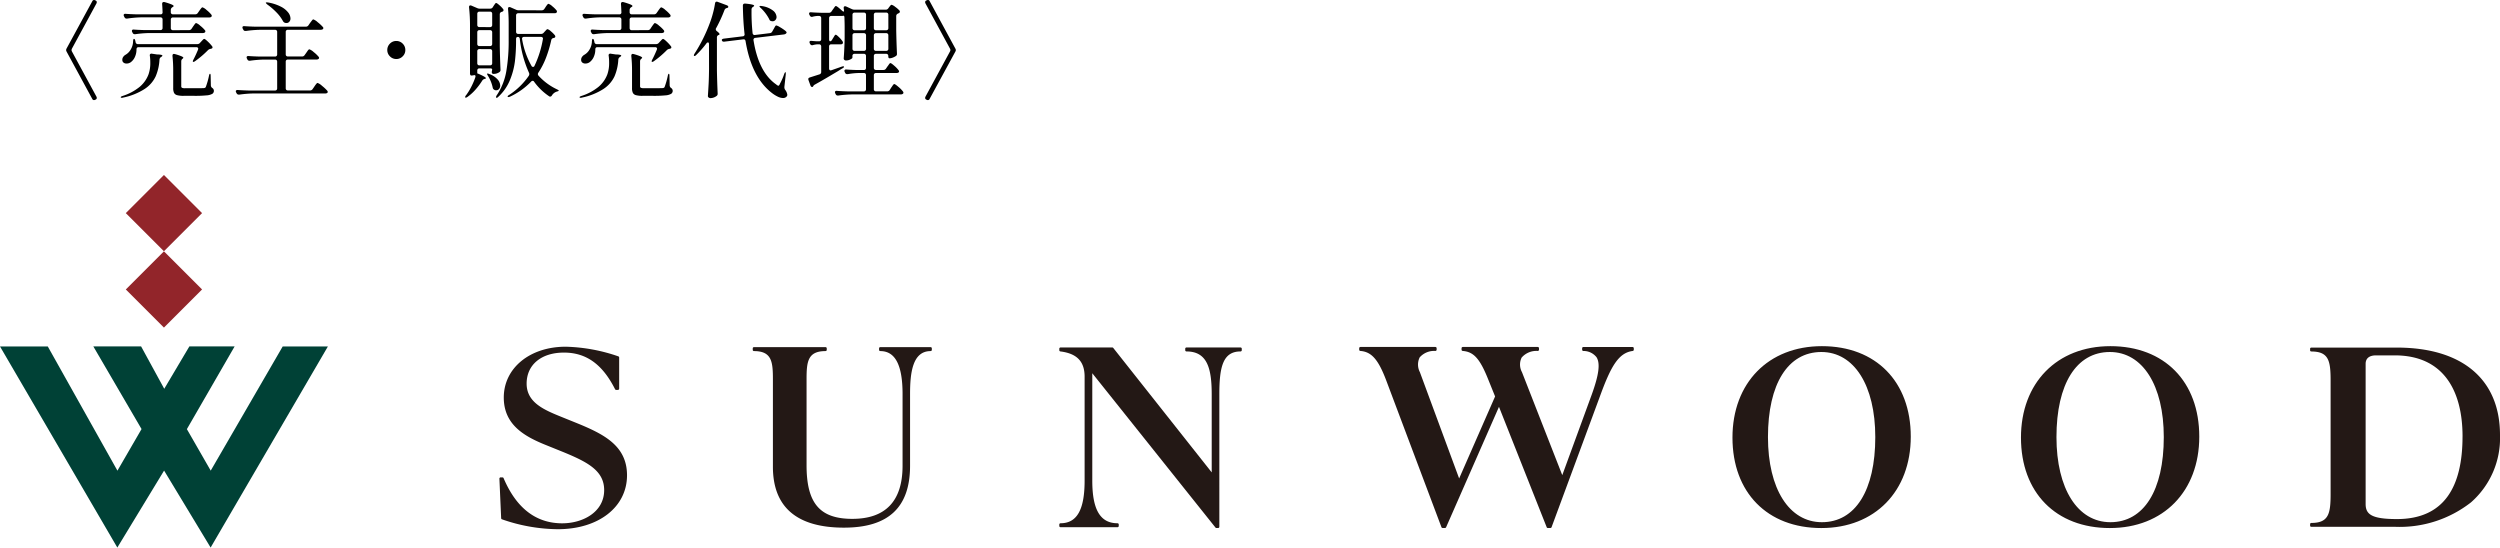 <svg xmlns="http://www.w3.org/2000/svg" xmlns:xlink="http://www.w3.org/1999/xlink" width="263.718" height="57.76" viewBox="0 0 263.718 57.76">
  <defs>
    <clipPath id="clip-path">
      <rect id="長方形_35027" data-name="長方形 35027" width="263.718" height="39.297" fill="none"/>
    </clipPath>
  </defs>
  <g id="footer-logo-sunwood" transform="translate(0 18.46)">
    <path id="パス_28990" data-name="パス 28990" d="M29.822,18.086l-7.594,13.1-2.515-4.379,5.037-8.725H19.976l-2.65,4.47-2.441-4.47H9.845L14.931,26.8l-2.544,4.39L5.04,18.086H0L12.376,39.3l4.933-8.12,4.909,8.12L34.587,18.09Z" fill="#004136"/>
    <rect id="長方形_35025" data-name="長方形 35025" width="5.689" height="5.689" transform="matrix(0.707, -0.707, 0.707, 0.707, 13.271, 4.022)" fill="#92252a"/>
    <rect id="長方形_35026" data-name="長方形 35026" width="5.689" height="5.689" transform="matrix(0.707, -0.707, 0.707, 0.707, 13.271, 12.075)" fill="#92252a"/>
    <g id="グループ_45982" data-name="グループ 45982">
      <g id="グループ_45981" data-name="グループ 45981" clip-path="url(#clip-path)">
        <path id="パス_28991" data-name="パス 28991" d="M58.846,37.365a18.24,18.24,0,0,1-5.9-1.046.133.133,0,0,1-.081-.117l-.184-4.165a.13.13,0,0,1,.037-.1.128.128,0,0,1,.1-.041H53a.133.133,0,0,1,.122.081c1.339,3.162,3.419,4.766,6.182,4.766,2.2,0,4.428-1.2,4.428-3.5,0-2.12-1.858-3.027-4.691-4.169l-1.561-.631c-2.253-.916-4.338-2.152-4.338-4.971,0-3.1,2.746-5.358,6.53-5.358a18.179,18.179,0,0,1,5.556,1.018.133.133,0,0,1,.086.124v3.281a.133.133,0,0,1-.133.133H65a.134.134,0,0,1-.119-.073c-1.331-2.636-3.044-3.864-5.39-3.864-2.392,0-3.938,1.285-3.938,3.274,0,2.02,1.887,2.785,3.711,3.525l1.593.644c2.892,1.179,5.286,2.407,5.286,5.5,0,3.349-3,5.688-7.295,5.688" fill="#231815"/>
        <path id="パス_28992" data-name="パス 28992" d="M89.032,37.2c-4.978,0-7.5-2.162-7.5-6.426V21.589c0-1.868-.1-3.013-2-3.013a.13.13,0,0,1-.127-.133v-.154a.13.13,0,0,1,.127-.133h7.55a.131.131,0,0,1,.129.133v.154a.131.131,0,0,1-.129.133c-1.9,0-2,1.145-2,3.013v9.032c0,4.015,1.4,5.652,4.827,5.652,3.515,0,5.3-1.884,5.3-5.6V23.111c0-3.052-.769-4.535-2.349-4.535a.132.132,0,0,1-.129-.133v-.154a.132.132,0,0,1,.129-.133h5.308a.131.131,0,0,1,.128.133v.154a.131.131,0,0,1-.128.133C96.26,18.576,96,20.869,96,23.111v7.561c0,4.393-2.28,6.528-6.97,6.528" fill="#231815"/>
        <path id="パス_28993" data-name="パス 28993" d="M128.5,37.24h-.183a.13.13,0,0,1-.1-.05L115.222,20.912V32.25c0,3.06.845,4.486,2.66,4.486a.133.133,0,0,1,.132.133v.152a.133.133,0,0,1-.132.133h-6.007a.133.133,0,0,1-.132-.133v-.152a.133.133,0,0,1,.132-.133c1.731,0,2.538-1.426,2.538-4.486V21.272c0-1.6-.812-2.444-2.554-2.66a.133.133,0,0,1-.116-.132v-.154a.133.133,0,0,1,.132-.133h5.46a.13.13,0,0,1,.1.05L127.82,31.371V23.149c0-2.723-.452-4.536-2.661-4.536a.133.133,0,0,1-.132-.133v-.154a.133.133,0,0,1,.132-.133h5.7a.133.133,0,0,1,.132.133v.154a.133.133,0,0,1-.132.133c-1.869,0-2.234,1.663-2.234,4.536V37.106a.133.133,0,0,1-.132.134" fill="#231815"/>
        <path id="パス_28994" data-name="パス 28994" d="M192.13,37.242c-5.7,0-9.377-3.746-9.377-9.544,0-5.767,3.791-9.643,9.433-9.643,5.7,0,9.376,3.746,9.376,9.543,0,5.768-3.79,9.644-9.432,9.644m0-18.57c-3.527,0-5.633,3.356-5.633,8.977,0,5.453,2.233,8.976,5.689,8.976,3.527,0,5.633-3.356,5.633-8.976,0-5.453-2.233-8.977-5.689-8.977" fill="#231815"/>
        <path id="パス_28995" data-name="パス 28995" d="M222.563,37.242c-5.7,0-9.377-3.746-9.377-9.544,0-5.767,3.791-9.643,9.433-9.643,5.7,0,9.376,3.746,9.376,9.543,0,5.768-3.79,9.644-9.432,9.644m0-18.57c-3.527,0-5.633,3.356-5.633,8.977,0,5.453,2.233,8.976,5.689,8.976,3.527,0,5.633-3.356,5.633-8.976,0-5.453-2.233-8.977-5.689-8.977" fill="#231815"/>
        <path id="パス_28996" data-name="パス 28996" d="M163.528,37.24h-.247a.134.134,0,0,1-.125-.085l-5.033-12.7-5.576,12.7a.132.132,0,0,1-.122.08h-.247a.133.133,0,0,1-.125-.087l-5.859-15.57c-.822-2.136-1.526-2.925-2.692-3.017a.133.133,0,0,1-.124-.133v-.154a.134.134,0,0,1,.134-.134h7.9a.134.134,0,0,1,.134.134v.154a.133.133,0,0,1-.126.133,2.024,2.024,0,0,0-1.662.678,1.73,1.73,0,0,0,.021,1.558l4.142,11.214,3.792-8.651-.72-1.78c-.876-2.194-1.531-2.927-2.693-3.019a.133.133,0,0,1-.124-.133v-.154a.134.134,0,0,1,.134-.134h7.9a.134.134,0,0,1,.134.134v.154a.134.134,0,0,1-.126.133,2.06,2.06,0,0,0-1.705.7,1.671,1.671,0,0,0,.033,1.531L164.8,31.663l3.117-8.521c.756-2.1.9-3.268.5-3.914a1.734,1.734,0,0,0-1.4-.664.135.135,0,0,1-.121-.133v-.154a.134.134,0,0,1,.134-.134h5.18a.134.134,0,0,1,.134.134v.154a.135.135,0,0,1-.117.133c-1.524.193-2.333,1.709-3.468,4.822l-5.088,13.765a.135.135,0,0,1-.126.087" fill="#231815"/>
        <path id="パス_28997" data-name="パス 28997" d="M243.811,37.114a.126.126,0,0,1-.125-.128v-.153a.127.127,0,0,1,.125-.129c1.837,0,2.038-.976,2.038-3.048V21.666c0-2.072-.2-3.048-2.038-3.048a.127.127,0,0,1-.125-.129v-.155a.126.126,0,0,1,.125-.128h9.018c6.92,0,10.889,3.362,10.889,9.224a9.025,9.025,0,0,1-3.056,7.1,12.2,12.2,0,0,1-8.074,2.579Zm15.956-9.528c0-4.861-2.025-8.559-7.153-8.559h-1.97c-.7,0-1.1.3-1.1.894V34.707c0,1.093.638,1.588,3.3,1.588,4.981,0,6.921-3.4,6.921-8.709" fill="#231815"/>
      </g>
    </g>
    <path id="_売主_販売代理_" data-name="〈売主・販売代理〉" d="M10.175.737a.293.293,0,0,1,.033.132.183.183,0,0,1-.121.176l-.044.022a.293.293,0,0,1-.132.033A.2.2,0,0,1,9.735.979L7.018-4.026a.5.5,0,0,1-.044-.154.5.5,0,0,1,.044-.154L9.735-9.328a.2.2,0,0,1,.187-.132.274.274,0,0,1,.121.033l.044.022a.183.183,0,0,1,.121.176.293.293,0,0,1-.033.132L7.59-4.334a.5.5,0,0,0-.044.154.5.5,0,0,0,.044.154Zm9.757-7.018a.316.316,0,0,0,.275-.143l.154-.231q.033-.044.11-.154a1.819,1.819,0,0,1,.126-.165.135.135,0,0,1,.094-.055,1.206,1.206,0,0,1,.429.28,3.3,3.3,0,0,1,.5.478.189.189,0,0,1,.044.121.157.157,0,0,1-.066.121.366.366,0,0,1-.2.055H15.73a11.849,11.849,0,0,0-1.452.121h-.066A.226.226,0,0,1,13.992-6l-.044-.077a.274.274,0,0,1-.033-.121q0-.165.22-.143.374.033,1.133.055h1.65a.231.231,0,0,0,.171-.061.231.231,0,0,0,.06-.171v-.88a.231.231,0,0,0-.06-.171.231.231,0,0,0-.171-.061H14.872A11.849,11.849,0,0,0,13.42-7.5h-.066a.226.226,0,0,1-.22-.143l-.055-.1a.293.293,0,0,1-.033-.132.121.121,0,0,1,.055-.1.221.221,0,0,1,.154-.027q.374.033,1.133.055h2.53a.2.2,0,0,0,.231-.231q-.022-.594-.044-.847v-.022q0-.2.176-.2a.286.286,0,0,1,.088.011,6.551,6.551,0,0,1,.737.247q.209.093.209.16t-.1.11l-.044.033a.328.328,0,0,0-.154.275v.231a.231.231,0,0,0,.061.17.231.231,0,0,0,.17.061h2.343a.316.316,0,0,0,.275-.143l.154-.22q.044-.066.121-.17a1.422,1.422,0,0,1,.127-.154.139.139,0,0,1,.093-.05,1.206,1.206,0,0,1,.429.281,3.3,3.3,0,0,1,.495.478.242.242,0,0,1,.055.132.157.157,0,0,1-.066.121.333.333,0,0,1-.2.055H18.249a.231.231,0,0,0-.17.061.231.231,0,0,0-.061.171v.88a.231.231,0,0,0,.061.171.231.231,0,0,0,.17.061Zm.88,1.474a.355.355,0,0,0,.286-.132l.132-.143q.055-.055.154-.165t.165-.11q.077,0,.368.275a4.041,4.041,0,0,1,.457.5.189.189,0,0,1,.044.121q0,.1-.121.132l-.077.022a.507.507,0,0,0-.275.132,10.232,10.232,0,0,1-1.364,1.166q-.154.11-.22.066a.063.063,0,0,1-.022-.044.512.512,0,0,1,.066-.187q.242-.462.484-1.045l.022-.1a.146.146,0,0,0-.055-.121.222.222,0,0,0-.143-.044H14.619q-.22,0-.22.242a1.913,1.913,0,0,1-.187.831,1.379,1.379,0,0,1-.429.522.776.776,0,0,1-.44.132.516.516,0,0,1-.253-.061A.38.38,0,0,1,12.925-3a.469.469,0,0,1-.022-.165A.51.51,0,0,1,13-3.46a.734.734,0,0,1,.248-.226,1.488,1.488,0,0,0,.55-.566,1.747,1.747,0,0,0,.242-.864q.022-.242.088-.242.1,0,.143.2l.033.143a.236.236,0,0,0,.253.209ZM18.271-1.98a14.185,14.185,0,0,0-.077-1.573v-.022q0-.2.165-.2l.1.022a5.693,5.693,0,0,1,.688.231q.193.088.193.154,0,.033-.066.088l-.011.011a.334.334,0,0,0-.143.275V-.374a.185.185,0,0,0,.077.176.825.825,0,0,0,.341.044h1.023q.781,0,.924-.011A.41.41,0,0,0,21.632-.2a.206.206,0,0,0,.083-.1,7.981,7.981,0,0,0,.33-1.166q.044-.209.11-.209t.066.231l.022,1a.342.342,0,0,0,.165.275.356.356,0,0,1,.154.286A.373.373,0,0,1,22.4.435a1.407,1.407,0,0,1-.6.165A12.433,12.433,0,0,1,20.5.649H19.371a2.506,2.506,0,0,1-.693-.072.5.5,0,0,1-.319-.242,1.154,1.154,0,0,1-.088-.512ZM15.8-3.619a.181.181,0,0,1,.061-.148.2.2,0,0,1,.17-.028l.517.077q.583.011.583.132,0,.044-.11.121l-.033.022a.337.337,0,0,0-.165.275,5.181,5.181,0,0,1-.4,1.76A3.236,3.236,0,0,1,15.268-.082,6.637,6.637,0,0,1,12.98.836a.355.355,0,0,1-.132.022q-.088,0-.11-.044V.792q0-.066.2-.132a5.464,5.464,0,0,0,1.8-.962,3.176,3.176,0,0,0,.929-1.314,3.592,3.592,0,0,0,.187-1.221,4.97,4.97,0,0,0-.044-.715Zm12.4-5.368q-.187-.154-.154-.2a.127.127,0,0,1,.088-.022.754.754,0,0,1,.143.011,4.65,4.65,0,0,1,1.353.44,2.287,2.287,0,0,1,.77.616,1.075,1.075,0,0,1,.242.627.505.505,0,0,1-.121.347.392.392,0,0,1-.308.138.927.927,0,0,1-.154-.022.413.413,0,0,1-.22-.2,4.074,4.074,0,0,0-.687-.913A6.81,6.81,0,0,0,28.193-8.987ZM31.856-3.5a.316.316,0,0,0,.275-.143l.165-.231q.055-.077.126-.182a1.127,1.127,0,0,1,.121-.154.139.139,0,0,1,.093-.049,1.327,1.327,0,0,1,.451.291,3.277,3.277,0,0,1,.517.49.168.168,0,0,1,.055.121.157.157,0,0,1-.066.121.353.353,0,0,1-.209.055H30.371a.231.231,0,0,0-.17.061.231.231,0,0,0-.06.17v2.8a.231.231,0,0,0,.06.171.231.231,0,0,0,.17.061H32.7a.316.316,0,0,0,.275-.143l.176-.253q.033-.055.116-.17a1.418,1.418,0,0,1,.138-.171.152.152,0,0,1,.1-.055,1.414,1.414,0,0,1,.467.308,4.127,4.127,0,0,1,.545.506.242.242,0,0,1,.055.132.158.158,0,0,1-.055.11.386.386,0,0,1-.209.055H26.7a11.4,11.4,0,0,0-1.452.121H25.19a.248.248,0,0,1-.231-.143L24.915.3a.613.613,0,0,1-.044-.132.121.121,0,0,1,.055-.1A.221.221,0,0,1,25.08.033q.374.033,1.133.055h2.794a.231.231,0,0,0,.171-.061.231.231,0,0,0,.06-.171v-2.8a.231.231,0,0,0-.06-.17.231.231,0,0,0-.171-.061H27.83a11.849,11.849,0,0,0-1.452.121h-.066a.226.226,0,0,1-.22-.143l-.044-.088a.274.274,0,0,1-.033-.121.132.132,0,0,1,.055-.115.221.221,0,0,1,.154-.028q.4.033,1.144.055h1.639a.231.231,0,0,0,.171-.061.231.231,0,0,0,.06-.17V-6.083a.231.231,0,0,0-.06-.171.231.231,0,0,0-.171-.061H27.4a11.849,11.849,0,0,0-1.452.121h-.066a.226.226,0,0,1-.22-.143l-.055-.1a.274.274,0,0,1-.033-.121q0-.165.22-.143.374.033,1.133.055h5.335a.316.316,0,0,0,.275-.143l.165-.242q.044-.055.126-.165t.132-.165a.135.135,0,0,1,.093-.055,1.385,1.385,0,0,1,.462.3,4.034,4.034,0,0,1,.539.5.168.168,0,0,1,.055.121.157.157,0,0,1-.066.121.386.386,0,0,1-.209.055H30.371a.231.231,0,0,0-.17.061.231.231,0,0,0-.06.171v2.354a.231.231,0,0,0,.06.17.231.231,0,0,0,.17.061Zm9.944.264a.909.909,0,0,1-.666-.28.909.909,0,0,1-.28-.665.922.922,0,0,1,.28-.677.909.909,0,0,1,.666-.28.922.922,0,0,1,.677.28.922.922,0,0,1,.28.677.909.909,0,0,1-.28.665A.922.922,0,0,1,41.8-3.234Zm9.911-5.313a.31.31,0,0,0,.275-.154l.088-.143q.033-.044.088-.127a1.267,1.267,0,0,1,.093-.127.11.11,0,0,1,.083-.044q.077,0,.335.225a2.944,2.944,0,0,1,.4.413.189.189,0,0,1,.044.121.163.163,0,0,1-.1.143l-.088.033a.255.255,0,0,0-.209.253v3.41q.022,1.2.077,2.42v.044a.256.256,0,0,1-.121.231,1.026,1.026,0,0,1-.627.187.152.152,0,0,1-.143-.077.259.259,0,0,1-.033-.11.362.362,0,0,1,.022-.11l.022-.187q0-.044-.061-.072a.423.423,0,0,0-.17-.027H50.578a.231.231,0,0,0-.171.06.231.231,0,0,0-.061.171v.264l-.011.022q.924.385.924.517,0,.044-.1.066l-.033.011a.405.405,0,0,0-.253.176,7.162,7.162,0,0,1-.687.924,4.983,4.983,0,0,1-.863.792q-.187.132-.242.066A.087.087,0,0,1,49.071.77a.284.284,0,0,1,.088-.176,6.206,6.206,0,0,0,.556-.9,7.5,7.5,0,0,0,.424-.99l.022-.11q0-.154-.176-.121a.972.972,0,0,1-.275.033.111.111,0,0,1-.093-.06.317.317,0,0,1-.038-.171V-6.743a17.026,17.026,0,0,0-.1-1.936v-.044q0-.165.143-.165a.245.245,0,0,1,.11.022l.616.264a.658.658,0,0,0,.275.055Zm5.434.176a.316.316,0,0,0,.275-.143l.132-.2a1.729,1.729,0,0,1,.1-.148q.071-.094.116-.143a.122.122,0,0,1,.088-.05,1.044,1.044,0,0,1,.4.253,2.879,2.879,0,0,1,.451.44.189.189,0,0,1,.044.121.167.167,0,0,1-.066.132.3.3,0,0,1-.187.044H54.67A.231.231,0,0,0,54.5-8a.231.231,0,0,0-.06.171v1.716a.231.231,0,0,0,.06.171.231.231,0,0,0,.171.06h2.4a.336.336,0,0,0,.286-.132l.11-.121q.044-.044.138-.148t.16-.1a.91.91,0,0,1,.347.225,2.869,2.869,0,0,1,.424.424.346.346,0,0,1,.044.121.149.149,0,0,1-.11.143l-.077.022a.273.273,0,0,0-.242.22A12.8,12.8,0,0,1,57.6-3.377,7.956,7.956,0,0,1,56.793-1.8a.3.3,0,0,0-.055.154.281.281,0,0,0,.066.165A6.2,6.2,0,0,0,58.762-.033l.1.055q.077.044.077.077t-.055.055A1.142,1.142,0,0,1,58.74.2a.947.947,0,0,0-.517.4.22.22,0,0,1-.187.132.189.189,0,0,1-.121-.044A6.235,6.235,0,0,1,56.353-.825a.192.192,0,0,0-.165-.11.222.222,0,0,0-.154.077A7.455,7.455,0,0,1,53.8.737q-.187.077-.242.011a.045.045,0,0,1-.011-.033q0-.066.165-.165a7.41,7.41,0,0,0,2.068-2.013.426.426,0,0,0,.055-.176.365.365,0,0,0-.033-.143,11.844,11.844,0,0,1-.968-3.564q-.022-.22-.209-.22t-.187.231v.121A18.48,18.48,0,0,1,54.318-3a7.706,7.706,0,0,1-.528,1.991A4.928,4.928,0,0,1,52.569.748q-.11.11-.165.11a.068.068,0,0,1-.077-.077A.349.349,0,0,1,52.4.594,6.546,6.546,0,0,0,53.41-1.947a19.063,19.063,0,0,0,.248-3.267V-7q0-.814-.066-1.507v-.044q0-.165.143-.165a.245.245,0,0,1,.11.022l.6.264a.658.658,0,0,0,.275.055ZM51.689-6.6a.231.231,0,0,0,.17-.06.231.231,0,0,0,.061-.171V-8a.231.231,0,0,0-.061-.171.231.231,0,0,0-.17-.061H50.578a.231.231,0,0,0-.171.061A.231.231,0,0,0,50.347-8v1.166a.231.231,0,0,0,.061.171.231.231,0,0,0,.171.06Zm-1.111.319a.231.231,0,0,0-.171.06.231.231,0,0,0-.061.17v1.221a.231.231,0,0,0,.061.17.231.231,0,0,0,.171.061h1.111a.231.231,0,0,0,.17-.061.231.231,0,0,0,.061-.17V-6.05a.231.231,0,0,0-.061-.17.231.231,0,0,0-.17-.06Zm6.7.9a.168.168,0,0,0-.06-.138.244.244,0,0,0-.16-.049H55.286a.217.217,0,0,0-.176.066.22.22,0,0,0-.033.187,8.679,8.679,0,0,0,.99,2.805.192.192,0,0,0,.165.11.171.171,0,0,0,.154-.121,10.749,10.749,0,0,0,.88-2.794Zm-6.7,1.1a.231.231,0,0,0-.171.06.231.231,0,0,0-.061.171v1.254a.231.231,0,0,0,.061.171.231.231,0,0,0,.171.06h1.111a.231.231,0,0,0,.17-.06.231.231,0,0,0,.061-.171V-4.048a.231.231,0,0,0-.061-.171.231.231,0,0,0-.17-.06Zm.9,2.827q-.132-.2-.077-.242a.064.064,0,0,1,.044-.011.654.654,0,0,1,.165.055,2.115,2.115,0,0,1,.875.567,1.023,1.023,0,0,1,.281.644.543.543,0,0,1-.121.363.386.386,0,0,1-.308.143.366.366,0,0,1-.2-.055.315.315,0,0,1-.165-.242A3.853,3.853,0,0,0,51.48-1.452ZM68.332-6.281a.316.316,0,0,0,.275-.143l.154-.231q.033-.044.11-.154A1.819,1.819,0,0,1,69-6.974a.135.135,0,0,1,.094-.055,1.206,1.206,0,0,1,.429.28,3.3,3.3,0,0,1,.5.478.189.189,0,0,1,.044.121.157.157,0,0,1-.066.121.366.366,0,0,1-.2.055H64.13a11.849,11.849,0,0,0-1.452.121h-.066A.226.226,0,0,1,62.392-6l-.044-.077a.274.274,0,0,1-.033-.121q0-.165.22-.143.374.033,1.133.055h1.65a.231.231,0,0,0,.171-.061.231.231,0,0,0,.06-.171v-.88a.231.231,0,0,0-.06-.171.231.231,0,0,0-.171-.061H63.272A11.849,11.849,0,0,0,61.82-7.5h-.066a.226.226,0,0,1-.22-.143l-.055-.1a.293.293,0,0,1-.033-.132.121.121,0,0,1,.055-.1.221.221,0,0,1,.154-.027q.374.033,1.133.055h2.53a.2.2,0,0,0,.231-.231q-.022-.594-.044-.847v-.022q0-.2.176-.2a.286.286,0,0,1,.088.011,6.551,6.551,0,0,1,.737.247q.209.093.209.16t-.1.11l-.044.033a.328.328,0,0,0-.154.275v.231a.231.231,0,0,0,.061.17.231.231,0,0,0,.171.061h2.343a.316.316,0,0,0,.275-.143l.154-.22q.044-.066.121-.17a1.424,1.424,0,0,1,.127-.154.139.139,0,0,1,.093-.05,1.206,1.206,0,0,1,.429.281,3.3,3.3,0,0,1,.495.478.242.242,0,0,1,.055.132.157.157,0,0,1-.066.121.333.333,0,0,1-.2.055H66.649a.231.231,0,0,0-.171.061.231.231,0,0,0-.061.171v.88a.231.231,0,0,0,.061.171.231.231,0,0,0,.171.061Zm.88,1.474a.355.355,0,0,0,.286-.132l.132-.143q.055-.055.154-.165t.165-.11q.077,0,.368.275a4.041,4.041,0,0,1,.457.5.189.189,0,0,1,.044.121q0,.1-.121.132l-.077.022a.507.507,0,0,0-.275.132,10.232,10.232,0,0,1-1.364,1.166q-.154.11-.22.066a.063.063,0,0,1-.022-.044.512.512,0,0,1,.066-.187q.242-.462.484-1.045l.022-.1a.146.146,0,0,0-.055-.121.222.222,0,0,0-.143-.044H63.019q-.22,0-.22.242a1.913,1.913,0,0,1-.187.831,1.379,1.379,0,0,1-.429.522.776.776,0,0,1-.44.132.516.516,0,0,1-.253-.061A.38.38,0,0,1,61.325-3a.469.469,0,0,1-.022-.165A.51.51,0,0,1,61.4-3.46a.734.734,0,0,1,.248-.226,1.488,1.488,0,0,0,.55-.566,1.747,1.747,0,0,0,.242-.864q.022-.242.088-.242.1,0,.143.2l.033.143a.236.236,0,0,0,.253.209ZM66.671-1.98a14.185,14.185,0,0,0-.077-1.573v-.022q0-.2.165-.2l.1.022a5.694,5.694,0,0,1,.688.231q.193.088.192.154,0,.033-.066.088l-.011.011a.334.334,0,0,0-.143.275V-.374A.185.185,0,0,0,67.6-.2a.825.825,0,0,0,.341.044h1.023q.781,0,.924-.011A.41.41,0,0,0,70.032-.2a.206.206,0,0,0,.082-.1,7.98,7.98,0,0,0,.33-1.166q.044-.209.11-.209t.066.231l.022,1a.342.342,0,0,0,.165.275.356.356,0,0,1,.154.286A.373.373,0,0,1,70.8.435a1.407,1.407,0,0,1-.6.165A12.433,12.433,0,0,1,68.9.649H67.771a2.506,2.506,0,0,1-.693-.072.5.5,0,0,1-.319-.242,1.154,1.154,0,0,1-.088-.512ZM64.2-3.619a.181.181,0,0,1,.061-.148.2.2,0,0,1,.171-.028l.517.077q.583.011.583.132,0,.044-.11.121l-.033.022a.337.337,0,0,0-.165.275,5.181,5.181,0,0,1-.4,1.76A3.236,3.236,0,0,1,63.668-.082,6.637,6.637,0,0,1,61.38.836a.355.355,0,0,1-.132.022q-.088,0-.11-.044V.792q0-.066.2-.132a5.464,5.464,0,0,0,1.8-.962,3.176,3.176,0,0,0,.93-1.314,3.592,3.592,0,0,0,.187-1.221,4.969,4.969,0,0,0-.044-.715ZM74.789-4.785q0-.2-.11-.2a.211.211,0,0,0-.165.11,10.367,10.367,0,0,1-1.078,1.221.272.272,0,0,1-.176.1q-.066,0-.066-.055a.4.4,0,0,1,.077-.2A16.527,16.527,0,0,0,74.866-7,10.107,10.107,0,0,0,75.2-8.041,9.093,9.093,0,0,0,75.427-9.1q.033-.187.176-.187a.349.349,0,0,1,.1.022l.946.352q.176.066.176.176a.107.107,0,0,1-.077.1.169.169,0,0,1-.066.022.345.345,0,0,0-.253.2,15.022,15.022,0,0,1-.88,1.914.2.2,0,0,0-.044.132.269.269,0,0,0,.121.2q.275.209.275.308,0,.066-.11.1a.257.257,0,0,0-.165.264v3.465q.022,1.2.077,2.42V.429a.263.263,0,0,1-.11.231,1.084,1.084,0,0,1-.638.231.315.315,0,0,1-.2-.066.193.193,0,0,1-.082-.154q.044-.649.077-1.26t.044-1.6ZM81.2-5.962a.316.316,0,0,0,.264-.176L81.6-6.38q.044-.066.1-.176a1.209,1.209,0,0,1,.1-.165.119.119,0,0,1,.088-.055,1.149,1.149,0,0,1,.341.154,4.71,4.71,0,0,1,.511.33q.237.176.237.253a.2.2,0,0,1-.083.132.432.432,0,0,1-.181.077l-3.025.363a.206.206,0,0,0-.2.264q.539,3.377,2.409,4.664a.436.436,0,0,0,.2.121.1.1,0,0,0,.088-.044.568.568,0,0,0,.077-.132.746.746,0,0,1,.055-.11,6.016,6.016,0,0,0,.407-.957q.088-.2.132-.187t.033.231L82.742-.3v.055a.464.464,0,0,0,.077.253,1.084,1.084,0,0,1,.231.517V.583a.354.354,0,0,1-.165.22A.488.488,0,0,1,82.6.88a1.309,1.309,0,0,1-.561-.148,3.385,3.385,0,0,1-.594-.369Q79.288-1.287,78.65-5.1q-.033-.242-.253-.209l-1.98.242a.091.091,0,0,0-.028.005.05.05,0,0,1-.038-.005.177.177,0,0,1-.2-.132l-.011-.033q0-.121.22-.154l1.98-.242a.2.2,0,0,0,.2-.253q-.154-1.364-.176-2.981,0-.242.264-.22.924.088.924.22,0,.055-.088.11l-.033.022a.31.31,0,0,0-.154.275v.165a20.28,20.28,0,0,0,.11,2.31.245.245,0,0,0,.082.17.2.2,0,0,0,.182.039Zm-.946-2.651a.686.686,0,0,1-.116-.121q-.038-.055-.016-.077a.127.127,0,0,1,.088-.022.754.754,0,0,1,.143.011,2.454,2.454,0,0,1,1.183.473.916.916,0,0,1,.38.671.47.47,0,0,1-.121.33.387.387,0,0,1-.3.132.618.618,0,0,1-.143-.022.279.279,0,0,1-.132-.066.369.369,0,0,1-.077-.132A4.39,4.39,0,0,0,80.256-8.613ZM94.336-.594q.088,0,.429.292a3.1,3.1,0,0,1,.484.49A.242.242,0,0,1,95.3.319a.138.138,0,0,1-.066.121A.386.386,0,0,1,95.029.5H89.892A11.849,11.849,0,0,0,88.44.616h-.066a.226.226,0,0,1-.22-.143L88.11.385a.293.293,0,0,1-.033-.132.121.121,0,0,1,.055-.1.221.221,0,0,1,.154-.028q.374.033,1.133.055h1.7a.231.231,0,0,0,.171-.061.231.231,0,0,0,.061-.17V-1.529a.231.231,0,0,0-.061-.17.231.231,0,0,0-.171-.061h-.517a7.5,7.5,0,0,0-1.166.121h-.066a.226.226,0,0,1-.22-.143l-.044-.088A.293.293,0,0,1,89.078-2a.121.121,0,0,1,.055-.1.221.221,0,0,1,.154-.028q.374.033,1.133.055h.7a.231.231,0,0,0,.171-.06.231.231,0,0,0,.061-.171V-3.553a.231.231,0,0,0-.061-.17.231.231,0,0,0-.171-.061h-.968a.231.231,0,0,0-.171.061.231.231,0,0,0-.061.17v.176q0,.077-.22.187a1.02,1.02,0,0,1-.462.11.243.243,0,0,1-.171-.066A.2.2,0,0,1,89-3.3q.077-.968.1-2.156v-1.2q0-.3-.022-.935,0-.209-.1-.209a.261.261,0,0,0-.072.011.3.3,0,0,1-.082.011H87.692a.231.231,0,0,0-.17.061.231.231,0,0,0-.061.17v2.211a.423.423,0,0,0,.027.17.088.088,0,0,0,.083.061q.11,0,.2-.154l.11-.187a1.66,1.66,0,0,0,.093-.148.986.986,0,0,1,.1-.154.122.122,0,0,1,.088-.049q.077,0,.341.259a2.511,2.511,0,0,1,.385.456.274.274,0,0,1,.033.121.167.167,0,0,1-.066.132.3.3,0,0,1-.187.044h-.979a.231.231,0,0,0-.17.06.231.231,0,0,0-.061.171v2.31a.241.241,0,0,0,.044.154.146.146,0,0,0,.121.055.349.349,0,0,0,.1-.022l1.067-.374q.22-.066.242,0v.011q0,.088-.154.165-.1.055-.484.3l-.908.539q-.72.429-1.512.869a.483.483,0,0,0-.165.132l-.022.044a.134.134,0,0,1-.121.088.156.156,0,0,1-.1-.044.25.25,0,0,1-.072-.11l-.209-.572a.661.661,0,0,1-.022-.11q0-.121.176-.176l1-.319a.25.25,0,0,0,.187-.253V-4.554a.231.231,0,0,0-.061-.171.231.231,0,0,0-.171-.06h-.176a2.5,2.5,0,0,0-.451.077.349.349,0,0,1-.1.022.233.233,0,0,1-.209-.143l-.033-.055a.293.293,0,0,1-.033-.132q0-.154.22-.132.187.022.583.044h.2a.231.231,0,0,0,.171-.061.231.231,0,0,0,.061-.17V-7.546a.231.231,0,0,0-.061-.17.231.231,0,0,0-.171-.061h-.187a2.771,2.771,0,0,0-.473.077.349.349,0,0,1-.1.022.233.233,0,0,1-.209-.143L85.382-7.9a.274.274,0,0,1-.033-.121q0-.165.22-.143.374.033,1.133.055h.737a.316.316,0,0,0,.275-.143l.143-.209a1.955,1.955,0,0,0,.121-.165,1.42,1.42,0,0,1,.11-.149.122.122,0,0,1,.088-.049q.11,0,.605.451.132.132.2.132t.055-.088L89-8.591v-.044q0-.165.143-.165a.245.245,0,0,1,.11.022l.6.275a.73.73,0,0,0,.286.066h3.278a.326.326,0,0,0,.286-.143l.077-.11.094-.121a.817.817,0,0,1,.1-.11.125.125,0,0,1,.082-.033,1.081,1.081,0,0,1,.374.215,2.733,2.733,0,0,1,.451.391.189.189,0,0,1,.044.121.183.183,0,0,1-.088.143l-.11.055a.282.282,0,0,0-.187.264v1.518q.022,1.2.077,2.42v.055a.236.236,0,0,1-.11.22,1.512,1.512,0,0,1-.335.171,1.008,1.008,0,0,1-.347.072q-.121,0-.121-.231v-.011a.231.231,0,0,0-.061-.17.231.231,0,0,0-.171-.061H92.411a.231.231,0,0,0-.171.061.231.231,0,0,0-.06.17V-2.31a.231.231,0,0,0,.06.171.231.231,0,0,0,.171.06h.781a.31.31,0,0,0,.275-.154l.143-.209a1.956,1.956,0,0,0,.121-.165,1.42,1.42,0,0,1,.11-.148.122.122,0,0,1,.088-.049q.088,0,.4.275a3.076,3.076,0,0,1,.456.473.242.242,0,0,1,.055.132.158.158,0,0,1-.055.11.408.408,0,0,1-.22.055H92.411a.231.231,0,0,0-.171.061.231.231,0,0,0-.06.17V-.055a.231.231,0,0,0,.06.17.231.231,0,0,0,.171.061h1.177a.31.31,0,0,0,.275-.154l.143-.231q.044-.055.116-.165a1.389,1.389,0,0,1,.121-.165A.135.135,0,0,1,94.336-.594ZM89.925-6.5a.231.231,0,0,0,.061.171.231.231,0,0,0,.171.061h.968a.231.231,0,0,0,.171-.061.231.231,0,0,0,.061-.171V-7.9a.231.231,0,0,0-.061-.171.231.231,0,0,0-.171-.061h-.968a.231.231,0,0,0-.171.061.231.231,0,0,0-.061.171Zm3.784-1.4a.231.231,0,0,0-.061-.171.231.231,0,0,0-.171-.061H92.411a.231.231,0,0,0-.171.061.231.231,0,0,0-.06.171v1.4a.231.231,0,0,0,.06.171.231.231,0,0,0,.171.061h1.067a.231.231,0,0,0,.171-.061.231.231,0,0,0,.061-.171ZM89.925-4.323a.231.231,0,0,0,.061.17.231.231,0,0,0,.171.061h.968a.231.231,0,0,0,.171-.061.231.231,0,0,0,.061-.17V-5.731a.231.231,0,0,0-.061-.17.231.231,0,0,0-.171-.061h-.968a.231.231,0,0,0-.171.061.231.231,0,0,0-.061.17Zm3.784-1.408a.231.231,0,0,0-.061-.17.231.231,0,0,0-.171-.061H92.411a.231.231,0,0,0-.171.061.231.231,0,0,0-.06.17v1.408a.231.231,0,0,0,.06.17.231.231,0,0,0,.171.061h1.067a.231.231,0,0,0,.171-.061.231.231,0,0,0,.061-.17Zm7.073,1.4a.308.308,0,0,1,.044.154.308.308,0,0,1-.044.154L98.065.968a.2.2,0,0,1-.187.132.274.274,0,0,1-.121-.033l-.044-.022a.183.183,0,0,1-.121-.176.293.293,0,0,1,.033-.132l2.585-4.763a.308.308,0,0,0,.044-.154.308.308,0,0,0-.044-.154L97.625-9.1a.293.293,0,0,1-.033-.132.183.183,0,0,1,.121-.176l.044-.022a.293.293,0,0,1,.132-.033.183.183,0,0,1,.176.121Z" transform="translate(0 -9)"/>
  </g>
</svg>
